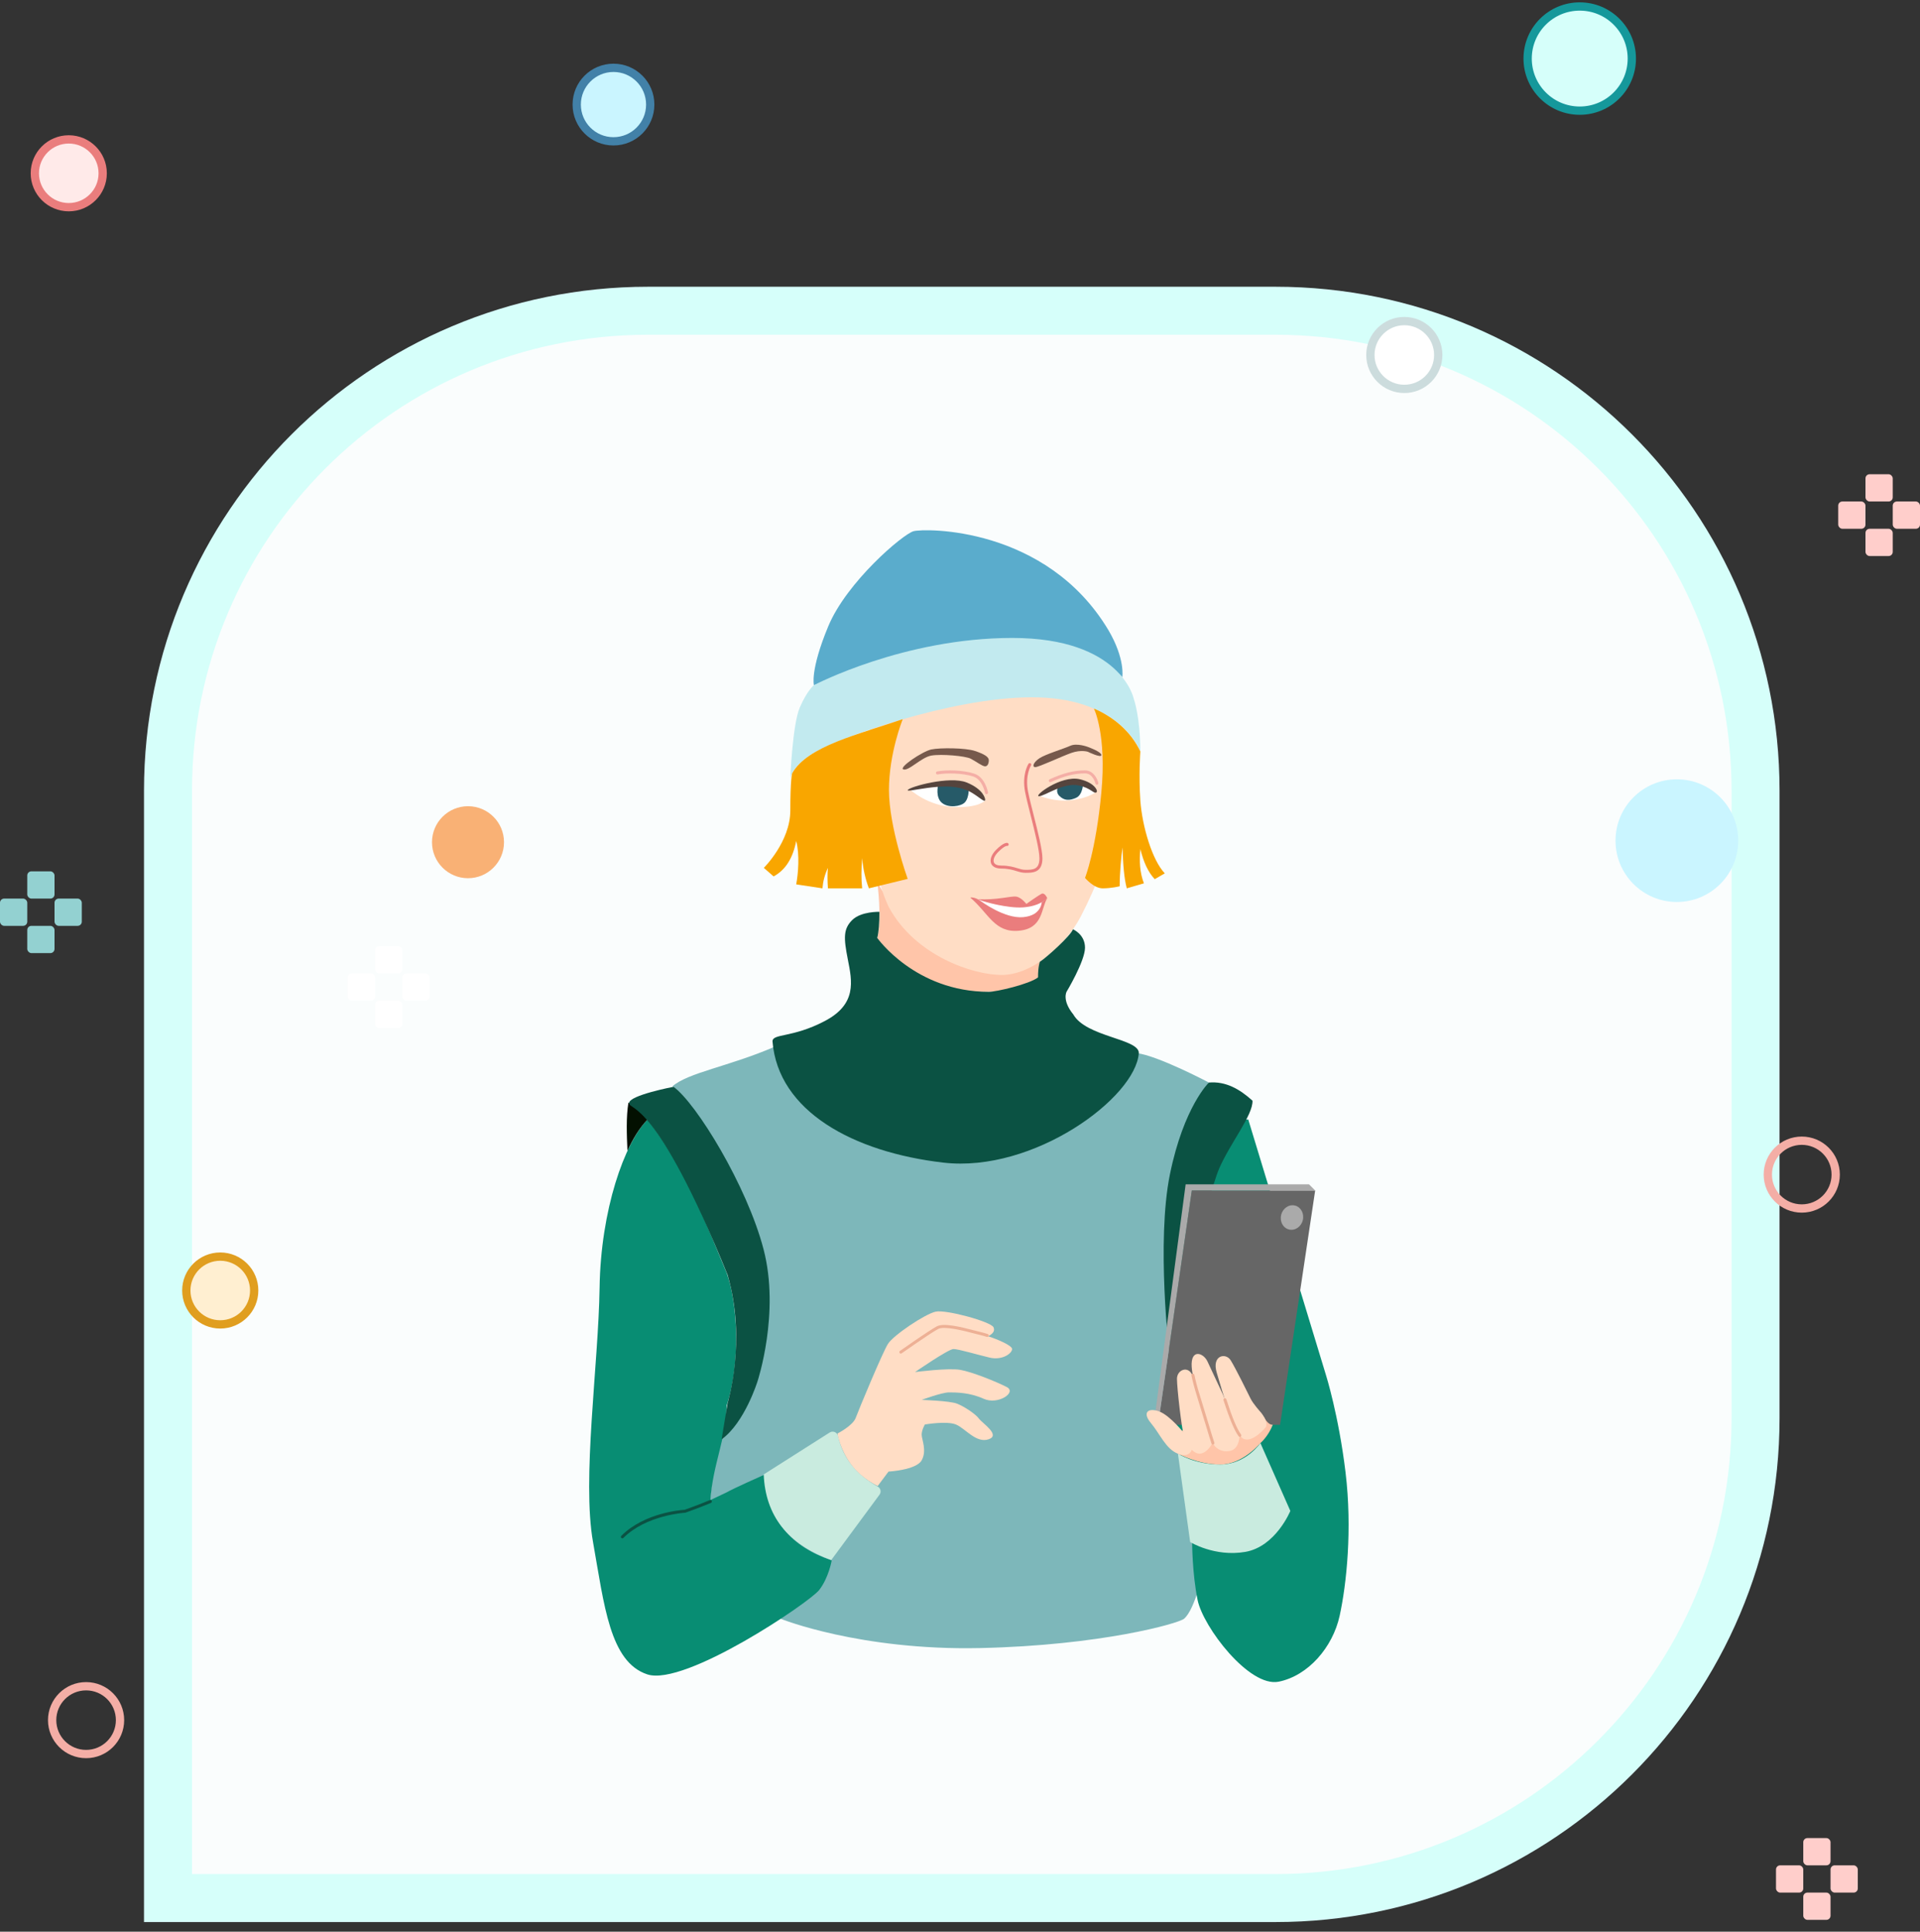 <svg width="160" height="161" viewBox="0 0 160 161" fill="none" xmlns="http://www.w3.org/2000/svg">
<rect x="0" y="0" width="160" height="161" fill="#333333" stroke="none"/>
<g clip-path="url(#clip0_3015_6214)">
<path d="M14 65.899C14 43.808 31.909 25.899 54 25.899H106.296C128.388 25.899 146.296 43.808 146.296 65.899V118.195C146.296 140.287 128.388 158.195 106.296 158.195H14V65.899Z" fill="#FAFDFD" stroke="#D6FFFA" stroke-width="4"/>
<path d="M64.546 87.245C60.747 88.886 57.379 89.383 56.045 90.533C57.939 91.901 62.158 98.764 63.545 104.073C64.932 109.382 63.045 115.074 63.045 115.074C63.045 115.074 61.981 118.529 60.05 119.916C60.05 119.916 56.065 133.059 65.049 134.916C65.049 134.916 71.641 137.577 81.677 137.359C91.713 137.141 98.21 135.31 98.671 134.916C99.131 134.523 99.548 133.542 99.925 132.278L97.293 100.121C97.293 100.121 97.637 98.797 98.377 95.966C99.114 93.134 100.738 90.223 100.738 90.223C100.738 90.223 96.47 87.966 94.686 87.765C92.901 87.562 90.621 96.226 79.642 95.822C68.664 95.422 64.549 87.242 64.549 87.242L64.546 87.245Z" fill="#7DB7BA"/>
<path d="M104.02 93.301L110.499 114.611C110.499 114.611 111.553 117.952 112.127 122.704C112.7 127.456 112.21 132.048 111.637 134.67C111.063 137.291 109.015 139.669 106.554 140.162C104.097 140.652 100.258 135.6 99.801 133.359C99.344 131.118 99.344 128.524 99.344 128.524C98.724 123.255 97.137 114.581 97.444 108.441C97.904 99.254 100.902 93.298 104.023 93.298L104.02 93.301Z" fill="#088D73"/>
<path d="M67.827 57.112C67.827 57.112 67.487 55.891 69.021 52.2C70.555 48.508 75.224 44.533 76.121 44.276C77.018 44.019 87.179 43.849 92.365 52.513C93.785 54.928 93.525 56.445 93.525 56.445C93.525 56.445 92.335 54.477 84.084 54.477C75.834 54.477 67.824 57.112 67.824 57.112H67.827Z" fill="#5AACCC"/>
<path d="M73.106 78.168C73.513 76.484 73.106 73.522 73.106 73.522C73.106 73.522 77.308 81.366 82.673 80.786C88.043 80.205 86.849 79.819 86.849 79.819C86.849 79.819 89.143 82.38 82.397 82.66C75.65 82.94 73.103 78.168 73.103 78.168" fill="#FFC5A9"/>
<path d="M92.321 59.923C92.321 59.923 92.748 62.234 92.748 62.981C92.748 63.728 91.981 65.729 92.074 66.236C92.168 66.743 92.405 67.886 92.405 69.477C92.405 71.068 91.438 73.749 90.067 76.38C88.693 79.011 85.882 81.259 83.481 81.259C81.079 81.259 76.281 79.668 74.08 75.627C74.08 75.627 72.359 72.469 71.922 64.332C71.485 56.195 81.533 55.108 85.552 55.108C89.57 55.108 92.321 59.923 92.321 59.923Z" fill="#FFDDC5"/>
<path d="M81.849 75.016C83.21 75.56 84.02 75.512 85.57 75.512C86.67 75.346 87.12 74.892 87.12 74.892C87.12 74.892 86.372 76.587 85.194 76.813C84.016 77.039 81.875 75.43 81.539 75.202C81.204 74.974 81.539 74.892 81.849 75.016Z" fill="white"/>
<path d="M81.76 75.121C81.76 75.121 83.715 76.583 85.259 76.442C86.802 76.301 86.809 75.202 86.809 75.202L87.274 74.861C86.749 75.666 86.953 77.394 84.906 77.573C82.86 77.753 82.396 76.118 80.856 74.811C81.264 74.73 81.758 75.125 81.758 75.125L81.76 75.121Z" fill="#EA7D7D"/>
<path d="M81.443 74.945C83.091 75.038 84.261 74.659 84.69 74.729C85.12 74.799 85.529 75.338 85.529 75.338C85.529 75.338 86.571 74.597 86.815 74.488C87.059 74.38 87.267 74.846 87.267 74.846C87.267 74.846 86.73 75.52 85.271 75.625C83.921 75.723 81.921 75.109 81.921 75.109L81.441 74.942L81.443 74.945Z" fill="#EA7D7D"/>
<path d="M82.084 63.871C82.307 63.871 82.4 63.624 82.4 63.358C82.4 63.091 82.047 62.858 81.25 62.591C80.453 62.324 78.335 62.311 77.608 62.464C76.881 62.617 74.837 63.988 75.287 64.128C75.734 64.272 76.771 63.121 77.608 62.974C78.445 62.828 80.453 63.001 80.903 63.238C81.353 63.474 81.86 63.868 82.084 63.868V63.871Z" fill="#76594C"/>
<path d="M91.778 62.931C91.778 62.651 90.667 62.257 90.667 62.257C90.667 62.257 89.754 61.904 89.193 62.157C88.633 62.411 87.136 62.858 86.626 63.194C86.112 63.531 85.979 63.935 86.279 63.935C86.579 63.935 88.52 63.014 89.303 62.744C90.087 62.474 90.647 62.654 90.647 62.654C90.647 62.654 91.781 63.208 91.781 62.928L91.778 62.931Z" fill="#76594C"/>
<path d="M85.455 72.745C86.052 72.745 86.869 72.745 86.869 71.541C86.869 70.831 86.479 69.284 86.132 67.916C85.942 67.159 85.759 66.443 85.665 65.946C85.409 64.608 85.912 63.805 85.919 63.795C85.955 63.738 85.939 63.658 85.882 63.621C85.825 63.585 85.745 63.601 85.709 63.658C85.685 63.695 85.145 64.558 85.422 65.992C85.519 66.496 85.699 67.216 85.892 67.977C86.232 69.331 86.619 70.861 86.619 71.541C86.619 72.495 86.052 72.495 85.455 72.495C85.218 72.495 85.018 72.432 84.785 72.362C84.468 72.265 84.071 72.142 83.441 72.142C83.114 72.142 82.897 72.048 82.827 71.878C82.734 71.655 82.877 71.311 83.188 71.005C83.701 70.491 83.898 70.501 83.904 70.501C83.971 70.521 84.034 70.481 84.051 70.414C84.071 70.348 84.025 70.278 83.961 70.258C83.891 70.238 83.621 70.218 83.011 70.828C82.624 71.215 82.464 71.655 82.597 71.975C82.661 72.132 82.857 72.392 83.441 72.392C84.025 72.392 84.395 72.502 84.712 72.602C84.952 72.675 85.178 72.745 85.455 72.745Z" fill="#EA7D7D"/>
<path d="M82.21 66.189C82.21 66.189 82.224 66.189 82.23 66.189C82.297 66.176 82.344 66.112 82.334 66.046C82.324 65.996 82.103 64.785 81.193 64.482C80.279 64.178 78.875 64.148 78.098 64.298C78.032 64.312 77.985 64.375 77.998 64.445C78.012 64.512 78.078 64.558 78.145 64.545C78.892 64.405 80.239 64.432 81.113 64.722C81.883 64.979 82.087 66.079 82.087 66.089C82.097 66.149 82.15 66.193 82.21 66.193V66.189Z" fill="#F4AEA6"/>
<path d="M91.408 65.399C91.408 65.399 91.428 65.399 91.434 65.399C91.501 65.382 91.544 65.315 91.528 65.249C91.444 64.889 91.104 64.208 90.414 64.208C89.5 64.208 88.593 64.438 87.472 64.952C87.409 64.982 87.382 65.055 87.412 65.119C87.442 65.182 87.516 65.209 87.579 65.179C88.666 64.682 89.54 64.458 90.417 64.458C91.081 64.458 91.278 65.269 91.288 65.305C91.301 65.362 91.351 65.402 91.408 65.402V65.399Z" fill="#F4AEA6"/>
<path d="M95.029 62.634C95.029 62.634 93.605 58.589 87.176 58.156C80.75 57.725 71.149 61.067 68.501 62.381C65.853 63.695 65.853 64.945 65.853 64.945C65.853 64.945 66.036 60.373 66.653 58.956C67.27 57.542 67.824 57.108 67.824 57.108C67.824 57.108 75.29 53.17 84.358 53.17C93.425 53.17 94.472 58.216 94.472 58.216C94.472 58.216 95.026 59.723 95.026 62.631L95.029 62.634Z" fill="#C2EAEF"/>
<path d="M91.161 59.059C91.161 59.059 92.235 61.22 91.778 66.062C91.322 70.908 90.418 73.169 90.418 73.169C90.418 73.169 91.141 74.039 91.892 74.039C92.642 74.039 93.306 73.866 93.306 73.866C93.306 72.795 93.432 71.378 93.546 70.628C93.579 72.008 93.676 73.209 93.899 74.039L95.327 73.622C94.977 72.722 94.936 71.761 95.03 70.768C95.287 71.815 95.663 72.685 96.23 73.275L97.067 72.789C96.027 71.718 95.186 68.887 95.03 66.743C94.876 64.602 95.03 62.634 95.03 62.634C94.243 60.963 92.805 59.76 91.165 59.059H91.161Z" fill="#F9A600"/>
<path d="M75.224 59.95C75.224 59.95 74.08 62.771 74.08 65.842C74.08 68.914 75.641 73.252 75.641 73.252L72.406 74.039C72.106 73.236 71.916 72.399 71.846 71.522C71.772 72.409 71.762 73.252 71.846 74.039H68.994C68.951 73.406 68.941 72.819 68.994 72.335C68.734 72.876 68.588 73.446 68.537 74.039L66.35 73.709C66.517 72.835 66.653 71.218 66.35 70.094C66.083 71.482 65.483 72.499 64.466 73.046L63.652 72.332C63.652 72.332 65.86 70.151 65.86 67.546C65.86 64.942 66.01 64.455 66.01 64.455C67.277 62.181 71.576 61.2 75.224 59.943V59.95Z" fill="#F9A600"/>
<path d="M73.286 75.997C73.286 75.997 71.752 75.947 71.012 76.687C70.271 77.428 70.298 78.168 70.655 79.979C71.012 81.79 71.422 83.697 68.714 85.108C66.01 86.522 64.376 86.128 64.376 86.792C64.836 92.611 71.099 96.032 78.618 96.9C86.138 97.767 94.646 91.487 94.902 87.762C94.909 86.562 90.514 86.435 89.44 84.547C88.483 83.367 88.88 82.66 88.88 82.66C88.88 82.66 90.417 80.102 90.417 78.985C90.417 77.868 89.413 77.451 89.413 77.451C89.21 78.008 87.226 79.792 86.655 80.162C86.655 80.162 86.502 80.536 86.502 81.463C85.788 82.02 83.047 82.663 82.397 82.663C76.267 82.663 73.103 78.171 73.103 78.171C73.236 77.664 73.283 76.911 73.283 76L73.286 75.997Z" fill="#0B5243"/>
<path d="M101.586 97.413C102.533 95.245 104.43 92.921 104.374 91.737C103.307 90.77 102.146 90.106 100.739 90.226C100.739 90.226 98.648 92.237 97.497 97.86C96.347 103.482 97.444 112.846 97.444 112.846C97.444 112.846 100.642 99.584 101.589 97.416L101.586 97.413Z" fill="#0B5243"/>
<path d="M99.181 128.527L98.161 121.157C98.161 121.157 99.555 122.061 101.689 122.061C103.823 122.061 105.034 120.273 105.034 120.273L107.528 125.929C107.528 125.929 106.314 128.907 103.77 129.344C101.222 129.781 99.181 128.523 99.181 128.523V128.527Z" fill="#C9EBDF"/>
<path d="M59.206 125.022C59.393 122.044 60.51 119.963 60.55 117.158C61.781 113.447 61.421 108.451 60.55 106.084C58.98 102.352 57.142 97.373 53.971 93.305C52.04 95.235 50.062 100.851 49.966 107.311C49.869 113.77 48.485 123.285 49.419 128.53C50.352 133.776 50.813 138.518 53.941 139.552C57.069 140.582 67.467 133.549 68.264 132.522C69.064 131.495 69.308 130.054 69.308 130.054C65.969 128.937 63.942 126.689 63.678 122.918C63.678 122.918 61.087 124.068 60.514 124.402L59.203 125.022H59.206Z" fill="#088D73"/>
<path d="M52.367 91.901C52.171 93.124 52.227 94.538 52.287 95.912C52.744 94.919 53.278 94.018 53.965 93.301C53.501 92.778 52.908 92.227 52.367 91.897V91.901Z" fill="#031001"/>
<path d="M56.129 90.58C56.129 90.58 52.427 91.284 52.427 91.934C52.427 92.584 54.571 91.377 60.631 106.254C62.241 111.746 60.631 116.945 60.631 116.945L60.134 119.963C62.065 118.572 63.128 115.121 63.128 115.121C63.128 115.121 65.016 109.428 63.629 104.119C62.241 98.81 58.023 91.947 56.129 90.58Z" fill="#0B5243"/>
<path d="M51.86 128.217C51.894 128.217 51.924 128.203 51.95 128.18C53.864 126.266 57.059 126.082 57.093 126.079C57.106 126.079 57.116 126.079 57.129 126.072C57.139 126.069 58.243 125.679 59.247 125.259C59.31 125.232 59.34 125.159 59.313 125.095C59.287 125.032 59.214 125.002 59.15 125.029C58.22 125.419 57.203 125.782 57.062 125.832C56.769 125.849 53.704 126.076 51.777 128.003C51.727 128.053 51.727 128.13 51.777 128.18C51.8 128.203 51.834 128.217 51.867 128.217H51.86Z" fill="#0B5243"/>
<path d="M69.271 130.024L73.293 124.575C73.457 124.355 73.39 124.038 73.15 123.905C71.389 122.918 70.235 121.547 69.838 119.693C69.772 119.376 69.415 119.219 69.141 119.393L63.642 122.888C63.782 126.296 65.61 128.703 69.271 130.024Z" fill="#C9EBDF"/>
<path d="M73.14 123.855L74.041 122.651C74.041 122.651 76.352 122.524 76.805 121.714C77.259 120.903 76.805 119.96 76.805 119.573C76.805 119.186 77.072 118.726 77.072 118.726C77.072 118.726 78.883 118.409 79.66 118.726C80.433 119.043 81.341 120.31 82.381 119.96C83.421 119.609 81.861 118.626 81.577 118.235C81.294 117.845 80.353 117.225 79.75 116.988C79.143 116.748 76.805 116.675 76.805 116.675C76.805 116.675 78.489 116.051 79.079 116.051C79.67 116.051 80.804 116.051 81.981 116.585C83.161 117.118 84.765 116.051 83.895 115.604C83.028 115.157 81.017 114.344 80.016 114.17C79.013 113.997 76.255 114.354 76.255 114.354C76.255 114.354 79.036 112.436 79.456 112.436C79.876 112.436 81.407 112.9 82.468 113.15C83.528 113.4 84.342 112.796 84.342 112.436C84.342 112.149 83.175 111.643 82.341 111.369C82.341 111.369 83.025 111.079 82.788 110.615C82.551 110.152 78.846 109.131 77.969 109.322C77.092 109.512 74.447 111.282 73.99 112.016C73.534 112.746 71.546 117.529 71.309 118.175C71.073 118.822 69.789 119.479 69.789 119.479C69.789 119.479 69.975 120.777 70.922 122.051C71.823 123.261 73.137 123.851 73.137 123.851L73.14 123.855Z" fill="#FFDDC5"/>
<path d="M75.064 112.816C75.088 112.816 75.114 112.81 75.138 112.793C75.161 112.776 77.499 111.132 78.172 110.769C78.689 110.489 80.306 110.912 81.174 111.139C81.387 111.196 81.567 111.242 81.7 111.272C81.841 111.302 82.027 111.356 82.234 111.426C82.301 111.446 82.371 111.413 82.391 111.346C82.411 111.279 82.377 111.209 82.311 111.189C82.097 111.119 81.904 111.062 81.754 111.029C81.624 110.999 81.447 110.952 81.237 110.899C79.933 110.555 78.612 110.249 78.055 110.552C77.372 110.922 75.094 112.526 74.997 112.593C74.941 112.633 74.927 112.71 74.967 112.766C74.991 112.8 75.031 112.82 75.071 112.82L75.064 112.816Z" fill="#EDB095"/>
<path d="M82.097 66.716C82.097 66.716 80.99 65.322 79.726 65.275C78.462 65.229 75.865 65.829 75.865 65.829C75.865 65.829 77.305 67.163 79.439 67.26C81.574 67.356 82.101 66.716 82.101 66.716H82.097Z" fill="white"/>
<path d="M80.726 65.722C80.726 65.722 80.776 66.693 80.253 66.993C79.729 67.293 78.735 67.31 78.335 66.743C77.938 66.179 78.212 65.275 78.212 65.275H79.606L80.726 65.722Z" fill="#265A68"/>
<path d="M91.385 65.959C91.385 65.959 90.584 65.055 89.604 65.055C88.624 65.055 86.579 66.303 86.579 66.303C86.579 66.303 87.84 66.88 89.337 66.686C90.835 66.493 91.385 65.963 91.385 65.963V65.959Z" fill="white"/>
<path d="M90.264 65.275C90.264 65.275 90.24 66.239 89.683 66.489C89.126 66.743 88.686 66.743 88.276 66.333C87.866 65.922 88.276 65.372 88.276 65.372L90.264 65.272V65.275Z" fill="#265A68"/>
<path d="M109.597 99.223H99.318L96.498 118.752H106.674L109.597 99.223Z" fill="#666666"/>
<path d="M98.604 119.456C98.627 119.57 98.647 119.663 98.667 119.733C98.77 120.1 98.987 120.49 99.254 120.77" stroke="#EDB095" stroke-width="0.465" stroke-linecap="round" stroke-linejoin="round"/>
<path d="M105.361 118.149C105.364 118.152 105.63 118.752 106.065 118.752C105.671 119.745 105.034 120.273 105.034 120.273C105.034 120.273 103.57 122.061 101.689 122.061C99.808 122.061 98.161 121.157 98.161 121.157L97.234 120.257L97.871 120.166L105.364 118.152L105.361 118.149Z" fill="#FFC5A9"/>
<path d="M105.497 118.929C105.497 118.929 104.42 120.273 103.633 119.923C102.846 119.573 101.832 115.868 101.395 114.411C100.958 112.953 102.142 112.713 102.556 113.373C102.969 114.037 103.983 116.098 104.213 116.565C104.443 117.028 105.043 117.682 105.043 117.682C105.043 117.682 105.684 118.392 105.5 118.926L105.497 118.929Z" fill="#FFDDC5"/>
<path d="M101.899 116.201C101.899 116.201 100.955 114.184 100.618 113.463C100.281 112.743 99.211 112.386 99.308 113.92C99.344 114.494 99.551 115.328 99.868 116.358C100.401 118.075 100.978 120.056 101.072 120.28C101.222 120.633 101.752 121.09 102.526 120.92C103.296 120.75 103.296 119.653 103.296 119.653" fill="#FFDDC5"/>
<path d="M99.358 114.607C99.014 113.804 98.081 114.154 98.081 114.921C98.081 115.688 98.458 119.003 98.668 119.736C98.878 120.47 99.541 121.31 100.132 121.134C100.722 120.957 101.025 120.28 101.025 120.28" fill="#FFDDC5"/>
<path d="M101.076 120.4C101.076 120.4 101.109 120.4 101.126 120.39C101.189 120.363 101.219 120.29 101.192 120.226C101.142 120.106 100.922 119.383 100.672 118.546C100.465 117.865 100.225 117.065 99.992 116.318C99.772 115.614 99.622 115.047 99.532 114.591C99.518 114.524 99.452 114.481 99.385 114.494C99.318 114.507 99.272 114.574 99.288 114.641C99.382 115.107 99.535 115.681 99.755 116.395C99.989 117.142 100.229 117.939 100.432 118.619C100.709 119.533 100.909 120.196 100.962 120.326C100.982 120.373 101.029 120.403 101.079 120.403L101.076 120.4Z" fill="#EDB095"/>
<path d="M103.32 119.76C103.347 119.76 103.373 119.753 103.393 119.736C103.45 119.696 103.46 119.616 103.42 119.56C103.08 119.103 102.68 118.142 102.196 116.628C102.176 116.562 102.106 116.528 102.039 116.548C101.973 116.568 101.936 116.638 101.959 116.705C102.453 118.246 102.867 119.229 103.22 119.71C103.243 119.743 103.283 119.76 103.32 119.76Z" fill="#EDB095"/>
<path d="M109.597 99.223L109.083 98.709H98.804L96.234 118.058L96.505 118.752L99.318 99.223H109.597Z" fill="#AAAAAA"/>
<path d="M107.918 100.478C108.414 100.604 108.704 101.152 108.565 101.702C108.426 102.253 107.91 102.597 107.413 102.471C106.916 102.346 106.627 101.798 106.766 101.247C106.905 100.697 107.421 100.353 107.918 100.478Z" fill="#AAAAAA"/>
<path d="M82.087 66.583C82.087 66.583 81.974 65.786 80.55 65.215C79.126 64.645 75.784 65.579 75.644 65.846C75.504 66.112 78.615 65.129 80.35 65.786C81.29 66.043 82.201 67.153 82.087 66.583Z" fill="#55443D"/>
<path d="M91.384 66.019C91.511 65.892 91.171 65.219 89.984 64.948C88.406 64.588 86.105 66.362 86.579 66.362C87.052 66.362 88.606 65.202 89.884 65.462C90.947 65.679 91.171 66.232 91.384 66.022V66.019Z" fill="#55443D"/>
<path d="M98.684 119.463C98.684 119.463 97.52 117.999 96.633 117.652C95.746 117.305 95.129 117.669 95.906 118.602C96.686 119.533 97.14 120.76 98.16 121.16C99.181 121.56 99.334 120.773 99.334 120.773" fill="#FFDDC5"/>
<ellipse cx="39" cy="70.195" rx="3" ry="3" fill="#F9B175"/>
<ellipse cx="139.738" cy="70.065" rx="5.112" ry="5.112" fill="#CAF5FF"/>
<path d="M135.985 4.882C135.985 7.279 134.042 9.223 131.644 9.223C129.247 9.223 127.303 7.279 127.303 4.882C127.303 2.484 129.247 0.541 131.644 0.541C134.042 0.541 135.985 2.484 135.985 4.882Z" fill="#D6FFFA" stroke="#15989B" stroke-width="0.691"/>
<path d="M54.186 8.716C54.186 10.408 52.815 11.779 51.123 11.779C49.431 11.779 48.06 10.408 48.06 8.716C48.06 7.024 49.431 5.653 51.123 5.653C52.815 5.653 54.186 7.024 54.186 8.716Z" fill="#CAF5FF" stroke="#4281A8" stroke-width="0.691"/>
<path d="M8.558 14.443C8.558 16.003 7.292 17.268 5.73 17.268C4.168 17.268 2.902 16.003 2.902 14.443C2.902 12.883 4.168 11.618 5.73 11.618C7.292 11.618 8.558 12.883 8.558 14.443Z" fill="#FFEAE9" stroke="#EA7D7D" stroke-width="0.691"/>
<path d="M152.975 97.898C152.975 99.458 151.709 100.723 150.147 100.723C148.585 100.723 147.319 99.458 147.319 97.898C147.319 96.338 148.585 95.073 150.147 95.073C151.709 95.073 152.975 96.338 152.975 97.898Z" stroke="#F4AEA6" stroke-width="0.691"/>
<path d="M10.002 143.366C10.002 144.926 8.736 146.191 7.174 146.191C5.611 146.191 4.345 144.926 4.345 143.366C4.345 141.806 5.611 140.541 7.174 140.541C8.736 140.541 10.002 141.806 10.002 143.366Z" stroke="#F4AEA6" stroke-width="0.691"/>
<path d="M21.182 107.558C21.182 109.118 19.916 110.383 18.354 110.383C16.792 110.383 15.526 109.118 15.526 107.558C15.526 105.998 16.792 104.733 18.354 104.733C19.916 104.733 21.182 105.998 21.182 107.558Z" fill="#FFEFD1" stroke="#E09E1F" stroke-width="0.691"/>
<path d="M119.854 29.587C119.854 31.146 118.588 32.412 117.026 32.412C115.464 32.412 114.198 31.146 114.198 29.587C114.198 28.027 115.464 26.761 117.026 26.761C118.588 26.761 119.854 28.027 119.854 29.587Z" fill="white" stroke="#CCDCDD" stroke-width="0.691"/>
<rect x="2.272" y="72.621" width="2.272" height="2.272" rx="0.345" fill="#93D1D1"/>
<rect x="4.544" y="74.893" width="2.272" height="2.272" rx="0.345" fill="#93D1D1"/>
<rect x="2.272" y="77.165" width="2.272" height="2.272" rx="0.345" fill="#93D1D1"/>
<rect y="74.893" width="2.272" height="2.272" rx="0.345" fill="#93D1D1"/>
<rect x="155.456" y="39.526" width="2.272" height="2.272" rx="0.345" fill="#FFCECB"/>
<rect x="157.728" y="41.798" width="2.272" height="2.272" rx="0.345" fill="#FFCECB"/>
<rect x="155.456" y="44.071" width="2.272" height="2.272" rx="0.345" fill="#FFCECB"/>
<rect x="153.184" y="41.798" width="2.272" height="2.272" rx="0.345" fill="#FFCECB"/>
<rect x="31.253" y="78.857" width="2.272" height="2.272" rx="0.345" fill="white"/>
<rect x="33.524" y="81.129" width="2.272" height="2.272" rx="0.345" fill="white"/>
<rect x="31.253" y="83.402" width="2.272" height="2.272" rx="0.345" fill="white"/>
<rect x="28.98" y="81.129" width="2.272" height="2.272" rx="0.345" fill="white"/>
<rect x="150.272" y="153.195" width="2.272" height="2.272" rx="0.345" fill="#FFCECB"/>
<rect x="152.544" y="155.468" width="2.272" height="2.272" rx="0.345" fill="#FFCECB"/>
<rect x="150.272" y="157.74" width="2.272" height="2.272" rx="0.345" fill="#FFCECB"/>
<rect x="148" y="155.468" width="2.272" height="2.272" rx="0.345" fill="#FFCECB"/>
</g>
<defs>
<clipPath id="clip0_3015_6214">
<rect width="160" height="160" fill="white" transform="translate(0 0.195)"/>
</clipPath>
</defs>
</svg>
